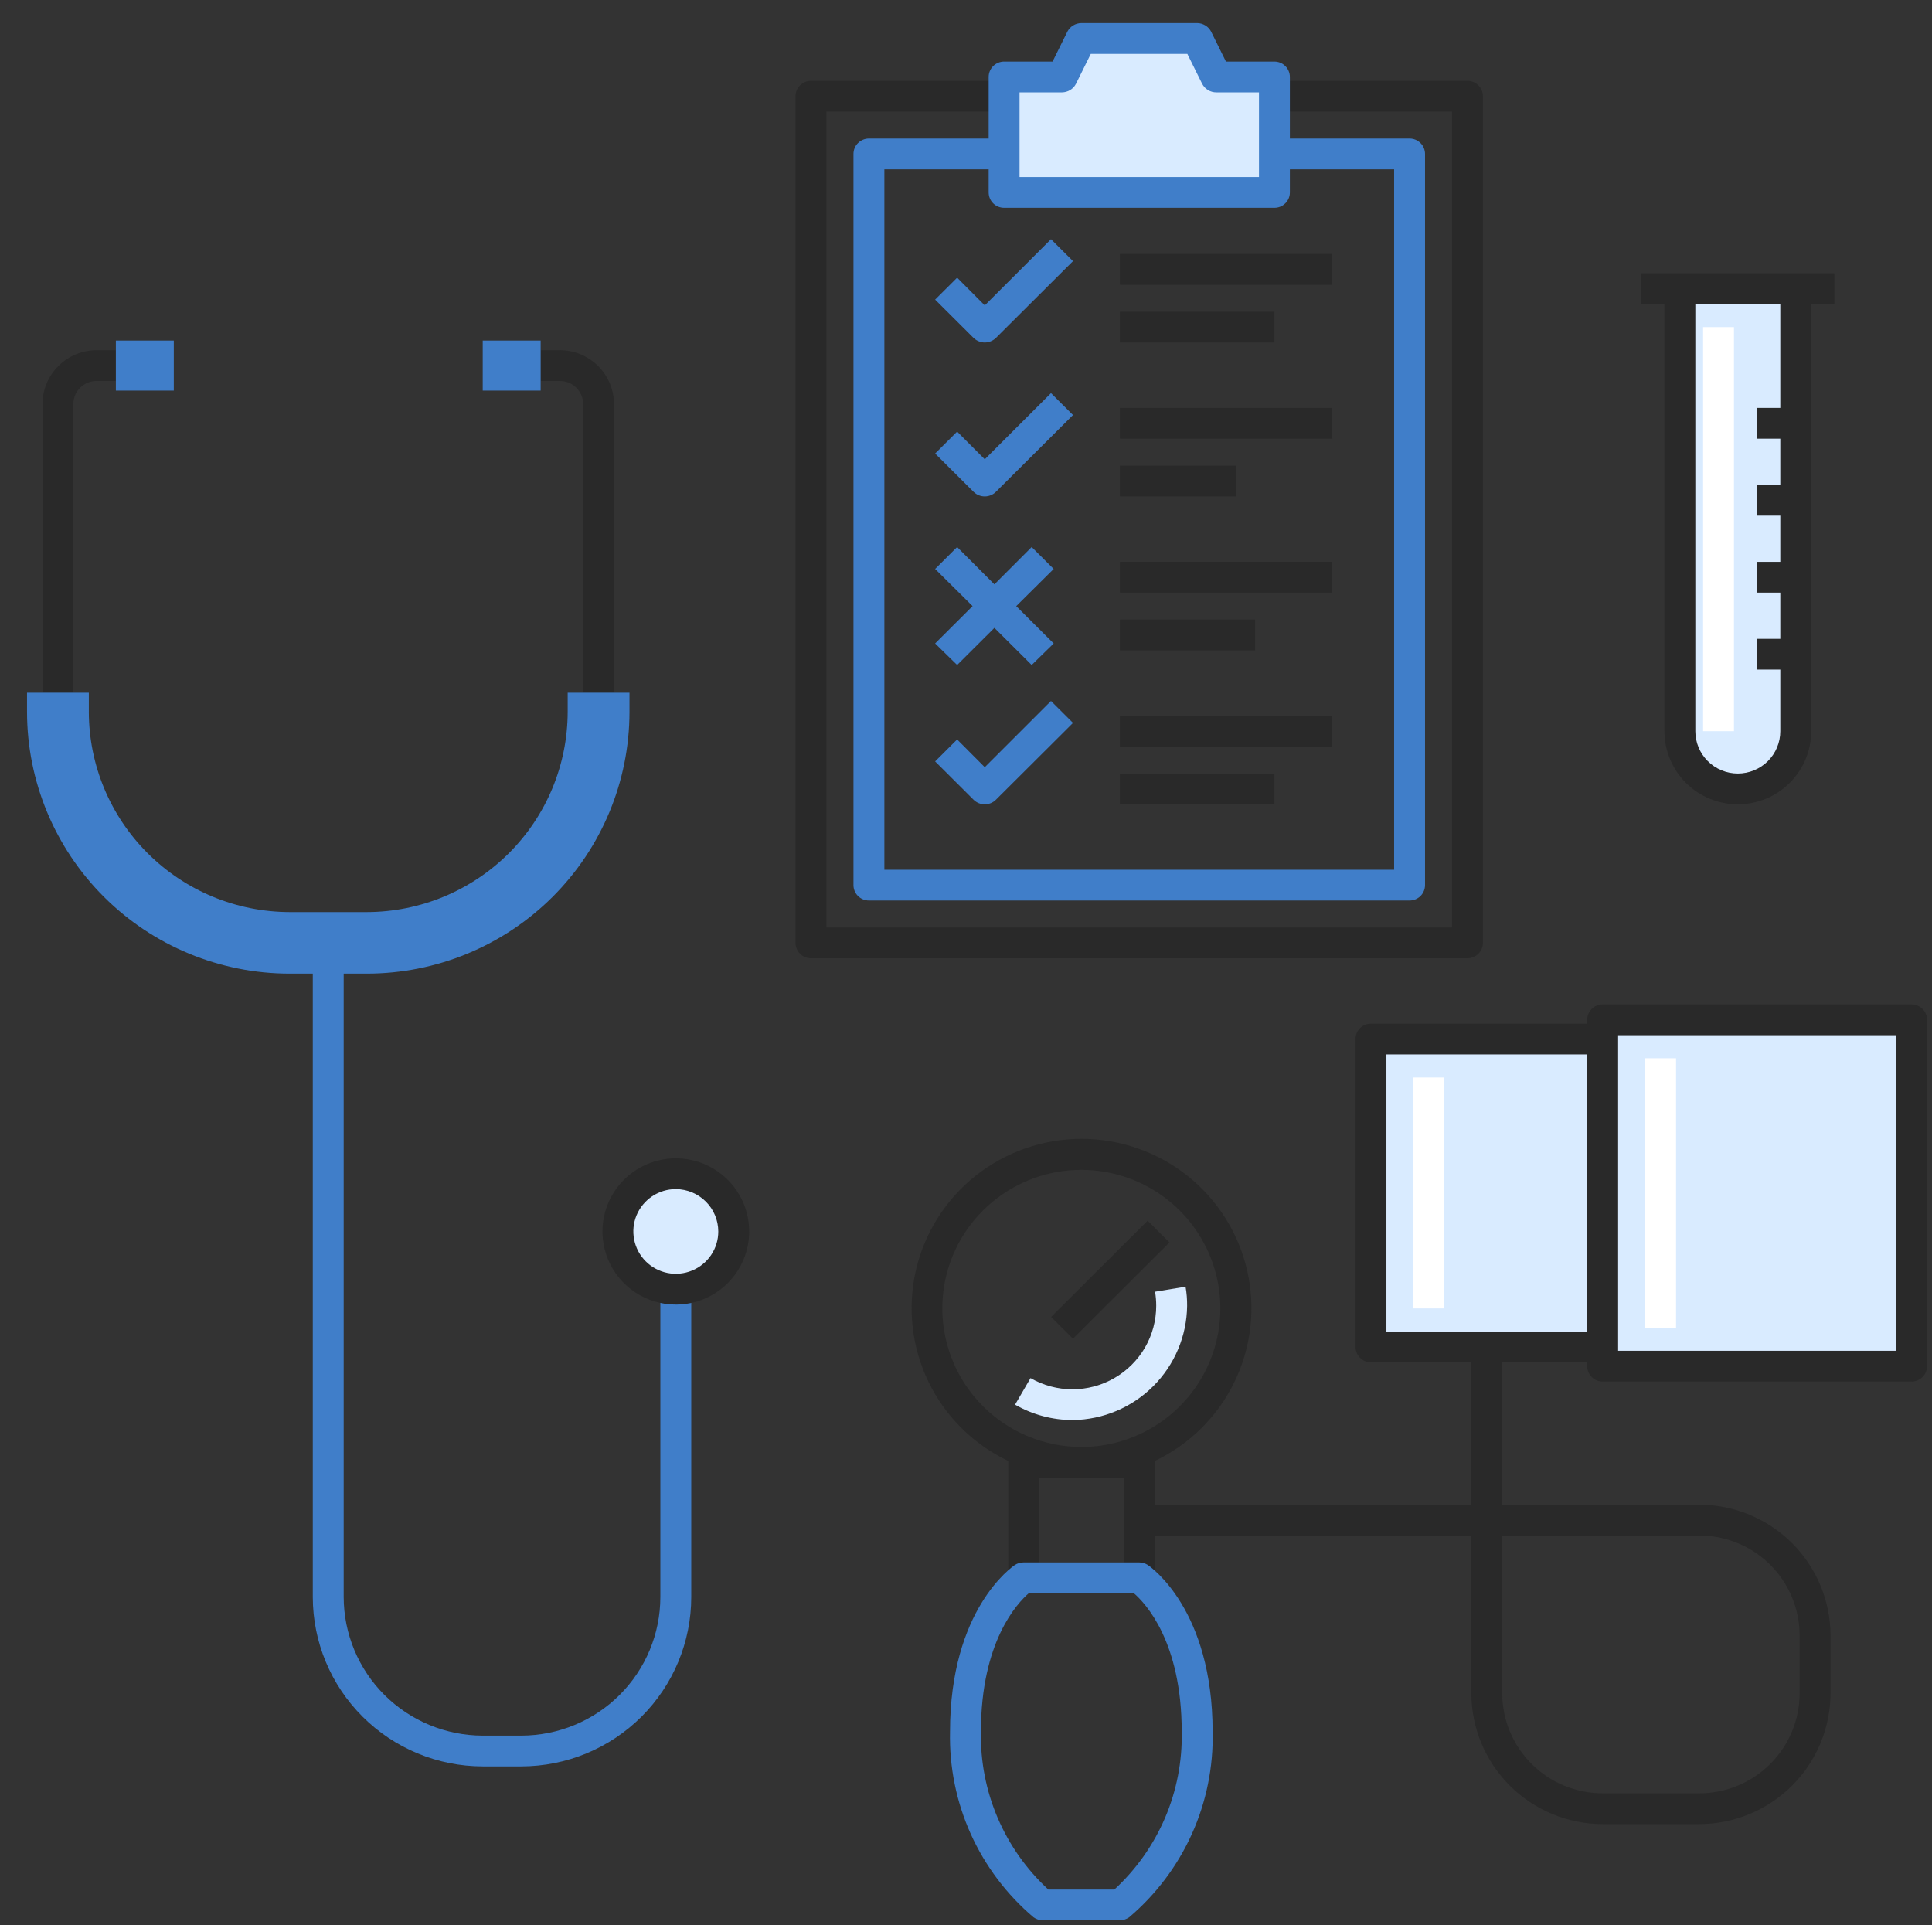<?xml version="1.0" encoding="UTF-8"?> <svg xmlns="http://www.w3.org/2000/svg" viewBox="0 0 61.896 61.682" fill="none"><rect x="0" y="0" width="61.896" height="61.682" fill="#333333" stroke="none"/> <path d="M51.344 32.673V33.289H43.921V43.153H51.344V43.769H61.242V32.673H51.344Z" fill="#D9EBFF"></path> <path d="M61.243 32.179H51.345C51.214 32.179 51.088 32.231 50.995 32.324C50.902 32.416 50.85 32.542 50.85 32.672V32.796H43.922C43.791 32.796 43.664 32.848 43.572 32.94C43.479 33.033 43.427 33.158 43.427 33.289V43.152C43.427 43.283 43.479 43.408 43.572 43.501C43.664 43.594 43.791 43.646 43.922 43.646H47.138V48.207H36.993V46.851C36.993 46.851 36.993 46.851 36.993 46.808C38.108 46.278 39.008 45.386 39.547 44.279C40.086 43.171 40.231 41.914 39.958 40.714C39.685 39.514 39.012 38.442 38.047 37.673C37.082 36.906 35.884 36.487 34.649 36.487C33.414 36.487 32.216 36.906 31.251 37.673C30.286 38.442 29.612 39.514 29.339 40.714C29.067 41.914 29.212 43.171 29.75 44.279C30.289 45.386 31.19 46.278 32.304 46.808C32.304 46.808 32.304 46.808 32.304 46.851V50.55C32.304 50.681 32.356 50.806 32.449 50.899C32.542 50.991 32.668 51.043 32.799 51.043H36.511C36.642 51.043 36.768 50.991 36.861 50.899C36.953 50.806 37.006 50.681 37.006 50.55V49.194H47.138V54.249C47.14 55.36 47.584 56.425 48.372 57.211C49.161 57.997 50.23 58.439 51.345 58.441H54.438C55.553 58.439 56.622 57.997 57.411 57.211C58.199 56.425 58.643 55.36 58.645 54.249V52.399C58.643 51.288 58.199 50.223 57.411 49.437C56.622 48.651 55.553 48.209 54.438 48.207H48.128V43.646H50.85V43.769C50.85 43.9 50.902 44.025 50.995 44.117C51.088 44.21 51.214 44.262 51.345 44.262H61.243C61.374 44.262 61.5 44.21 61.593 44.117C61.686 44.025 61.738 43.9 61.738 43.769V32.672C61.738 32.542 61.686 32.416 61.593 32.324C61.5 32.231 61.374 32.179 61.243 32.179ZM30.189 41.919C30.189 41.041 30.45 40.183 30.939 39.454C31.429 38.723 32.124 38.155 32.938 37.819C33.752 37.483 34.648 37.395 35.511 37.566C36.375 37.737 37.169 38.16 37.792 38.781C38.415 39.402 38.839 40.193 39.011 41.053C39.183 41.914 39.095 42.807 38.757 43.618C38.42 44.429 37.849 45.122 37.117 45.61C36.385 46.098 35.523 46.358 34.643 46.358C33.462 46.356 32.33 45.888 31.495 45.056C30.66 44.224 30.19 43.096 30.189 41.919ZM36.004 50.057H33.282V47.344H36.004V50.057ZM54.438 49.194C55.291 49.194 56.109 49.531 56.713 50.132C57.316 50.734 57.655 51.549 57.655 52.399V54.249C57.655 55.099 57.316 55.914 56.713 56.515C56.109 57.116 55.291 57.454 54.438 57.454H51.345C50.492 57.454 49.674 57.116 49.07 56.515C48.467 55.914 48.128 55.099 48.128 54.249V49.194H54.438ZM44.417 42.659V33.782H50.85V42.659H44.417ZM60.748 43.276H51.84V33.166H60.748V43.276Z" fill="#292929"></path> <path d="M47.014 30.7H25.981C25.85 30.7 25.724 30.648 25.631 30.555C25.538 30.463 25.486 30.338 25.486 30.207V3.082C25.486 2.951 25.538 2.826 25.631 2.734C25.724 2.641 25.85 2.589 25.981 2.589H32.167V3.575H26.476V29.714H46.519V3.575H40.828V2.589H47.014C47.145 2.589 47.271 2.641 47.364 2.734C47.457 2.826 47.509 2.951 47.509 3.082V30.207C47.509 30.338 47.457 30.463 47.364 30.555C47.271 30.648 47.145 30.7 47.014 30.7Z" fill="#292929"></path> <path d="M38.973 2.466L38.354 1.233H34.642L34.024 2.466H32.168V6.165H40.828V2.466H38.973Z" fill="#D9EBFF"></path> <path d="M45.159 4.438H41.324V2.465C41.324 2.335 41.272 2.209 41.179 2.117C41.086 2.024 40.96 1.972 40.829 1.972H39.276L38.8 1.011C38.757 0.929 38.693 0.861 38.615 0.814C38.536 0.766 38.446 0.74 38.354 0.739H34.643C34.551 0.74 34.461 0.766 34.382 0.814C34.304 0.861 34.24 0.929 34.197 1.011L33.721 1.972H32.168C32.037 1.972 31.911 2.024 31.818 2.117C31.726 2.209 31.674 2.335 31.674 2.465V4.438H27.838C27.707 4.438 27.581 4.49 27.488 4.583C27.395 4.675 27.343 4.801 27.343 4.931V28.357C27.343 28.488 27.395 28.613 27.488 28.706C27.581 28.798 27.707 28.85 27.838 28.85H45.159C45.291 28.85 45.416 28.798 45.509 28.706C45.602 28.613 45.654 28.488 45.654 28.357V4.931C45.654 4.801 45.602 4.675 45.509 4.583C45.416 4.49 45.291 4.438 45.159 4.438ZM32.663 2.959H34.024C34.116 2.958 34.206 2.932 34.285 2.885C34.363 2.837 34.427 2.769 34.47 2.687L34.946 1.726H38.039L38.515 2.687C38.559 2.77 38.625 2.84 38.706 2.888C38.786 2.936 38.879 2.96 38.973 2.959H40.334V5.671H32.663V2.959ZM44.664 27.864H28.333V5.425H31.674V6.164C31.674 6.295 31.726 6.421 31.818 6.513C31.911 6.606 32.037 6.657 32.168 6.657H40.829C40.96 6.657 41.086 6.606 41.179 6.513C41.272 6.421 41.324 6.295 41.324 6.164V5.425H44.664V27.864Z" fill="#407EC9"></path> <path d="M40.828 9.987H35.879V10.973H40.828V9.987Z" fill="#292929"></path> <path d="M42.684 8.137H35.879V9.124H42.684V8.137Z" fill="#292929"></path> <path d="M39.591 14.919H35.879V15.905H39.591V14.919Z" fill="#292929"></path> <path d="M42.684 13.069H35.879V14.055H42.684V13.069Z" fill="#292929"></path> <path d="M40.828 24.782H35.879V25.768H40.828V24.782Z" fill="#292929"></path> <path d="M42.684 22.932H35.879V23.919H42.684V22.932Z" fill="#292929"></path> <path d="M40.21 19.85H35.879V20.837H40.21V19.85Z" fill="#292929"></path> <path d="M42.684 18.001H35.879V18.987H42.684V18.001Z" fill="#292929"></path> <path d="M31.549 10.973C31.68 10.972 31.806 10.921 31.901 10.832L34.376 8.366L33.671 7.663L31.549 9.784L30.664 8.896L29.959 9.599L31.196 10.832C31.292 10.921 31.418 10.972 31.549 10.973Z" fill="#407EC9"></path> <path d="M31.549 14.715L30.664 13.828L29.959 14.53L31.196 15.763C31.291 15.854 31.417 15.905 31.549 15.905C31.681 15.905 31.807 15.854 31.901 15.763L34.376 13.297L33.671 12.595L31.549 14.715Z" fill="#407EC9"></path> <path d="M31.549 24.579L30.664 23.691L29.959 24.394L31.196 25.627C31.291 25.718 31.417 25.769 31.549 25.769C31.681 25.769 31.807 25.718 31.901 25.627L34.376 23.161L33.671 22.458L31.549 24.579Z" fill="#407EC9"></path> <path d="M30.664 21.305L31.858 20.116L33.052 21.305L33.757 20.615L32.557 19.419L33.757 18.229L33.052 17.526L31.858 18.722L30.664 17.526L29.959 18.229L31.159 19.419L29.959 20.615L30.664 21.305Z" fill="#407EC9"></path> <path d="M2.35 22.192V12.945C2.35 12.749 2.429 12.561 2.568 12.422C2.707 12.284 2.896 12.206 3.093 12.206H3.711V11.219H3.093C2.634 11.221 2.194 11.403 1.87 11.727C1.545 12.05 1.362 12.488 1.361 12.945V22.192H2.35Z" fill="#292929"></path> <path d="M18.682 12.945V22.192H19.671V12.945C19.67 12.488 19.487 12.05 19.162 11.727C18.838 11.403 18.398 11.221 17.939 11.219H17.321V12.206H17.939C18.136 12.206 18.325 12.284 18.464 12.422C18.603 12.561 18.682 12.749 18.682 12.945Z" fill="#292929"></path> <path d="M21.156 41.303V51.167C21.155 52.343 20.685 53.472 19.85 54.304C19.015 55.136 17.883 55.604 16.702 55.606H15.465C14.284 55.604 13.153 55.136 12.318 54.304C11.483 53.472 11.013 52.343 11.011 51.167V31.193H11.754C13.984 31.192 16.123 30.308 17.701 28.736C19.278 27.164 20.165 25.033 20.167 22.809V22.193H18.187V22.809C18.184 24.509 17.505 26.138 16.299 27.339C15.093 28.541 13.459 29.217 11.754 29.221H9.279C7.574 29.217 5.939 28.541 4.734 27.339C3.528 26.138 2.849 24.509 2.846 22.809V22.193H0.866V22.809C0.868 25.033 1.755 27.164 3.332 28.736C4.909 30.308 7.048 31.192 9.279 31.193H10.021V51.167C10.023 52.605 10.597 53.984 11.618 55.001C12.638 56.018 14.022 56.59 15.465 56.592H16.702C18.146 56.59 19.529 56.018 20.55 55.001C21.571 53.984 22.145 52.605 22.146 51.167V41.303H21.156Z" fill="#407EC9"></path> <path d="M5.568 10.911H3.712V12.514H5.568V10.911Z" fill="#407EC9"></path> <path d="M17.321 10.911H15.465V12.514H17.321V10.911Z" fill="#407EC9"></path> <path d="M34.376 45.495C33.724 45.496 33.084 45.326 32.52 45.002L33.015 44.151C33.423 44.386 33.886 44.51 34.357 44.51C34.829 44.51 35.292 44.386 35.7 44.151C36.108 43.916 36.447 43.578 36.683 43.172C36.918 42.765 37.042 42.303 37.042 41.834C37.042 41.683 37.03 41.532 37.005 41.384L37.982 41.223C38.018 41.427 38.034 41.633 38.032 41.84C38.02 42.804 37.632 43.725 36.949 44.408C36.266 45.091 35.343 45.481 34.376 45.495Z" fill="#D9EBFF"></path> <path d="M35.88 61.523H33.406C33.299 61.522 33.195 61.487 33.109 61.425C32.248 60.694 31.562 59.782 31.099 58.754C30.637 57.726 30.411 56.608 30.436 55.482C30.436 51.561 32.428 50.199 32.515 50.137C32.596 50.086 32.691 50.058 32.787 50.057H36.498C36.595 50.058 36.689 50.086 36.771 50.137C36.857 50.199 38.849 51.561 38.849 55.482C38.875 56.608 38.648 57.726 38.186 58.754C37.724 59.782 37.037 60.694 36.177 61.425C36.09 61.487 35.987 61.522 35.88 61.523ZM33.585 60.537H35.701C36.399 59.895 36.953 59.112 37.325 58.241C37.697 57.369 37.879 56.429 37.859 55.482C37.859 52.597 36.697 51.364 36.325 51.043H32.96C32.595 51.358 31.426 52.591 31.426 55.482C31.407 56.429 31.59 57.369 31.962 58.24C32.334 59.111 32.887 59.894 33.585 60.537Z" fill="#407EC9"></path> <path d="M36.766 39.109L33.675 42.192L34.375 42.889L37.466 39.806L36.766 39.109Z" fill="#292929"></path> <path d="M53.819 9.247H57.53V23.425C57.53 23.916 57.335 24.386 56.987 24.733C56.639 25.08 56.167 25.275 55.674 25.275C55.182 25.275 54.71 25.08 54.362 24.733C54.014 24.386 53.819 23.916 53.819 23.425V9.247Z" fill="#D9EBFF"></path> <path d="M58.768 8.754H52.582V9.74H53.324V23.426C53.324 24.047 53.572 24.643 54.013 25.082C54.454 25.522 55.052 25.768 55.675 25.768C56.299 25.768 56.897 25.522 57.337 25.082C57.778 24.643 58.026 24.047 58.026 23.426V9.74H58.768V8.754ZM57.036 13.069H56.294V14.055H57.036V15.535H56.294V16.521H57.036V18.001H56.294V18.987H57.036V20.467H56.294V21.453H57.036V23.426C57.036 23.785 56.893 24.13 56.638 24.385C56.382 24.639 56.036 24.782 55.675 24.782C55.314 24.782 54.968 24.639 54.713 24.385C54.457 24.13 54.314 23.785 54.314 23.426V9.74H57.036V13.069Z" fill="#292929"></path> <path d="M46.272 34.522H45.283V41.919H46.272V34.522Z" fill="white"></path> <path d="M53.696 33.905H52.706V42.536H53.696V33.905Z" fill="white"></path> <path d="M55.551 10.48H54.562V23.426H55.551V10.48Z" fill="white"></path> <path d="M21.651 41.303C22.676 41.303 23.507 40.475 23.507 39.454C23.507 38.433 22.676 37.605 21.651 37.605C20.626 37.605 19.795 38.433 19.795 39.454C19.795 40.475 20.626 41.303 21.651 41.303Z" fill="#D9EBFF"></path> <path d="M21.651 41.796C21.187 41.796 20.732 41.659 20.345 41.401C19.959 41.144 19.658 40.778 19.48 40.35C19.302 39.922 19.255 39.451 19.346 38.997C19.437 38.542 19.661 38.125 19.989 37.797C20.318 37.469 20.737 37.246 21.193 37.156C21.649 37.066 22.122 37.112 22.551 37.289C22.981 37.467 23.348 37.767 23.606 38.152C23.864 38.537 24.002 38.99 24.002 39.454C24.002 40.075 23.755 40.67 23.314 41.11C22.873 41.549 22.275 41.796 21.651 41.796ZM21.651 38.097C21.382 38.097 21.119 38.177 20.895 38.326C20.672 38.475 20.497 38.687 20.394 38.934C20.291 39.182 20.264 39.455 20.317 39.718C20.369 39.981 20.499 40.223 20.689 40.412C20.879 40.602 21.122 40.731 21.386 40.784C21.65 40.836 21.924 40.809 22.172 40.706C22.421 40.604 22.634 40.43 22.783 40.207C22.933 39.984 23.012 39.722 23.012 39.454C23.011 39.094 22.867 38.75 22.612 38.496C22.357 38.242 22.012 38.099 21.651 38.097Z" fill="#292929"></path> </svg> 